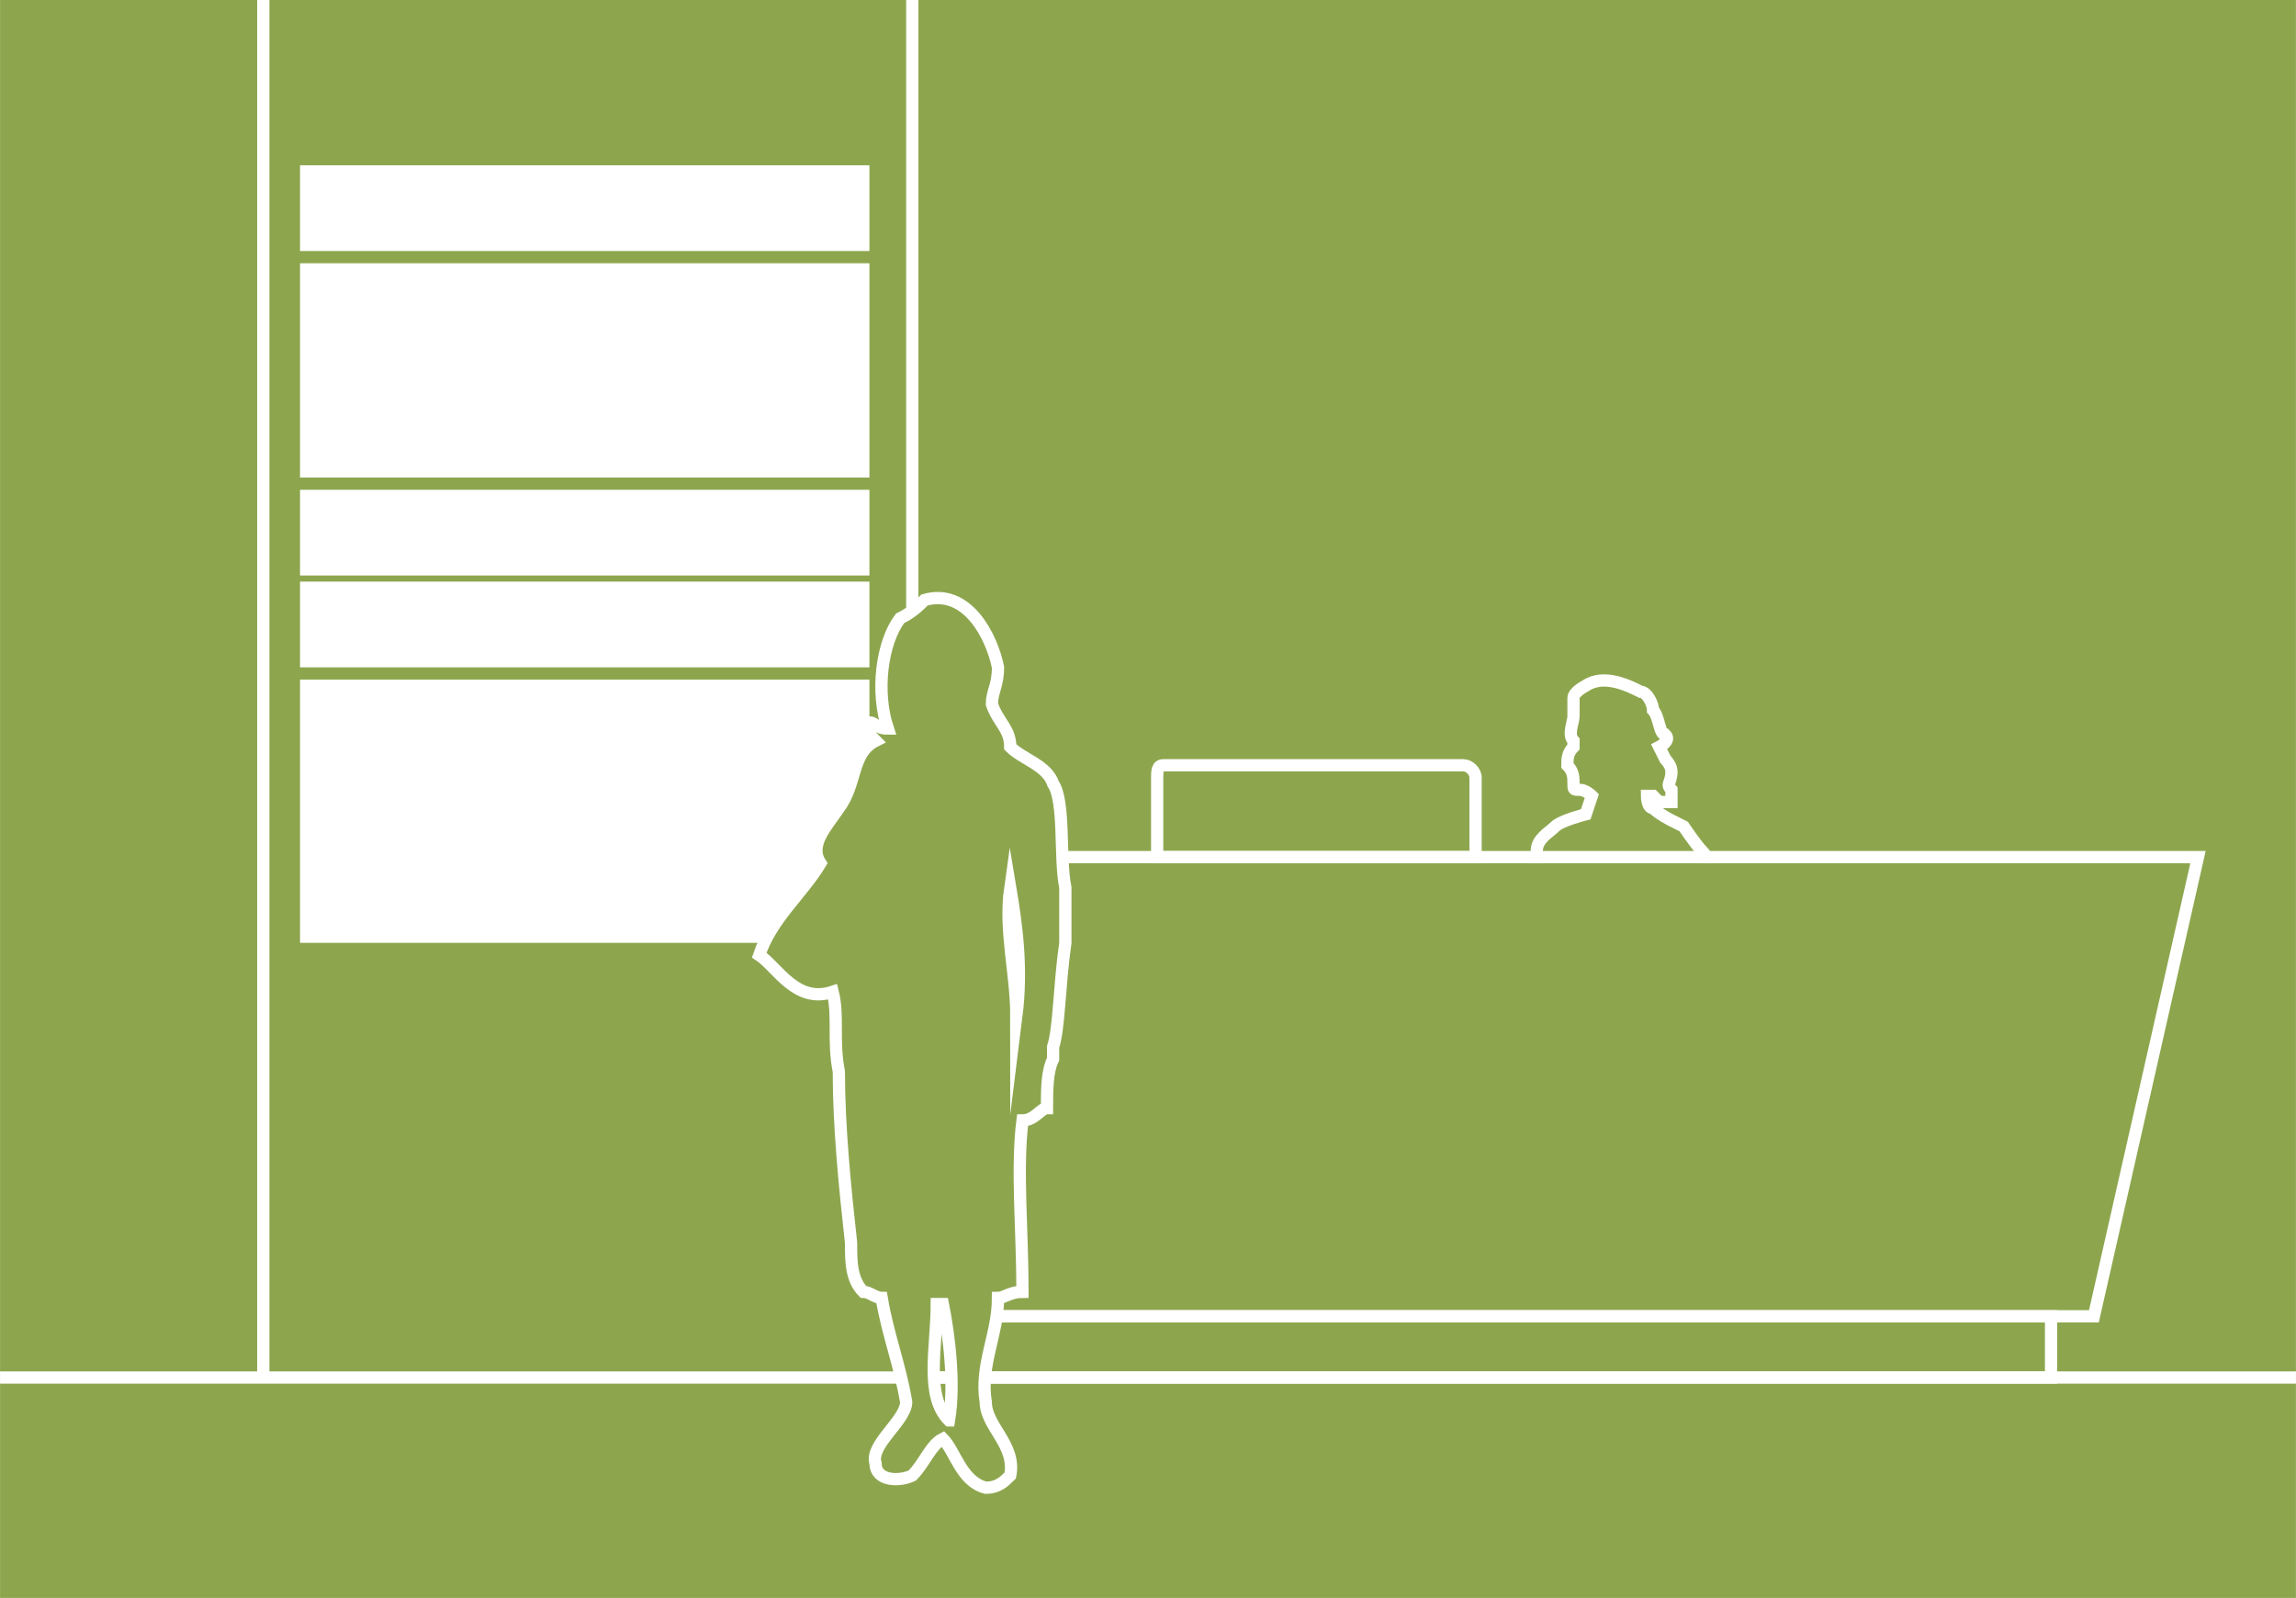 <?xml version="1.0" encoding="UTF-8"?>
<!DOCTYPE svg PUBLIC "-//W3C//DTD SVG 1.1//EN" "http://www.w3.org/Graphics/SVG/1.1/DTD/svg11.dtd">
<!-- Creator: CorelDRAW 2017 -->
<svg xmlns="http://www.w3.org/2000/svg" xml:space="preserve" width="273px" height="190px" version="1.1" style="shape-rendering:geometricPrecision; text-rendering:geometricPrecision; image-rendering:optimizeQuality; fill-rule:evenodd; clip-rule:evenodd"
viewBox="0 0 3.75 2.61"
 xmlns:xlink="http://www.w3.org/1999/xlink">
 <defs>
  <style type="text/css">
   <![CDATA[
    .str0 {stroke:white;stroke-width:0.02;stroke-miterlimit:22.926}
    .fil1 {fill:none}
    .fil2 {fill:none;fill-rule:nonzero}
    .fil3 {fill:white}
    .fil0 {fill:#8DA64E;fill-rule:nonzero}
   ]]>
  </style>
 </defs>
 <g id="Layer_x0020_1">
  <rect class="fil0" width="3.75" height="2.61"/>
  <line class="fil1 str0" x1="0" y1="2.25" x2="3.75" y2= "2.25" />
  <path class="fil1 str0" d="M1.9 1.25l0.49 0c0.01,0 0.02,0.01 0.02,0.02l0 0.13 -0.52 0 0 -0.13c0,-0.01 0,-0.02 0.01,-0.02z"/>
  <path class="fil1 str0" d="M1.49 2.25l0 -2.25m-1.06 0l0 2.25"/>
  <polygon class="fil1 str0" points="3.42,2.15 1.49,2.15 1.49,1.4 3.59,1.4 "/>
  <rect class="fil1 str0" x="1.49" y="2.15" width="1.86" height="0.1"/>
  <path class="fil2 str0" d="M2.79 1.41c0,0 0,-0.01 -0.01,-0.02 -0.01,-0.01 -0.03,-0.04 -0.03,-0.04l-0.02 -0.01c0,0 -0.02,-0.01 -0.03,-0.02 -0.01,0 -0.01,-0.02 -0.01,-0.02l0.01 0c0,0 0,0 0.01,0.01 0.01,0 0.02,0 0.02,0 0,0 0,-0.01 0,-0.02 -0.01,-0.01 0,-0.01 0,-0.03 0,-0.01 -0.01,-0.02 -0.01,-0.02l-0.01 -0.02c0,0 0.02,-0.01 0.01,-0.02 -0.01,0 -0.01,-0.03 -0.02,-0.04 0,-0.01 -0.01,-0.03 -0.02,-0.03 -0.02,-0.01 -0.06,-0.03 -0.09,-0.01 0,0 -0.02,0.01 -0.02,0.02 0,0.01 0,0.03 0,0.03 0,0.01 -0.01,0.03 0,0.04 0,0.01 0,0.01 0,0.01 -0.01,0.01 -0.01,0.02 -0.01,0.03 0.01,0.01 0.01,0.02 0.01,0.03 0,0.01 0,0.01 0.01,0.01 0.01,0 0.02,0.01 0.02,0.01l-0.01 0.03c0,0 -0.04,0.01 -0.05,0.02 -0.01,0.01 -0.03,0.02 -0.03,0.04 0,0 0,0.01 0,0.02"/>
  <g id="_1253697152">
   <rect class="fil3" x="0.49" y="0.27" width="0.93" height="0.14"/>
   <rect class="fil3" x="0.49" y="0.43" width="0.93" height="0.35"/>
   <rect class="fil3" x="0.49" y="0.8" width="0.93" height="0.14"/>
   <rect class="fil3" x="0.49" y="0.95" width="0.93" height="0.14"/>
   <rect class="fil3" x="0.49" y="1.11" width="0.93" height="0.43"/>
  </g>
  <path class="fil0 str0" d="M1.55 2.32c0.01,-0.06 0,-0.14 -0.01,-0.19 0,0 -0.01,0 -0.01,0 0,0.07 -0.02,0.15 0.02,0.19zm0.11 -0.66c0.01,-0.08 0,-0.15 -0.01,-0.21 -0.01,0.07 0.01,0.14 0.01,0.21zm0.05 0.15c-0.01,0 -0.02,0.02 -0.04,0.02 -0.01,0.08 0,0.18 0,0.28 -0.02,0 -0.03,0.01 -0.04,0.01 0,0.06 -0.03,0.11 -0.02,0.17 0,0.04 0.05,0.07 0.04,0.12 -0.01,0.01 -0.02,0.02 -0.04,0.02 -0.04,-0.01 -0.05,-0.06 -0.07,-0.08 -0.02,0.01 -0.03,0.04 -0.05,0.06 -0.02,0.01 -0.06,0.01 -0.06,-0.02 -0.01,-0.03 0.05,-0.07 0.05,-0.1 -0.01,-0.06 -0.03,-0.11 -0.04,-0.17 -0.01,0 -0.02,-0.01 -0.03,-0.01 -0.02,-0.02 -0.02,-0.05 -0.02,-0.08 -0.01,-0.09 -0.02,-0.19 -0.02,-0.28 -0.01,-0.05 0,-0.09 -0.01,-0.13 -0.06,0.02 -0.09,-0.04 -0.12,-0.06 0.02,-0.06 0.07,-0.1 0.1,-0.15 -0.02,-0.03 0.01,-0.06 0.03,-0.09 0.03,-0.04 0.02,-0.09 0.06,-0.11 -0.01,-0.01 -0.02,-0.02 -0.01,-0.03 0.01,0 0.01,0.01 0.03,0.01 -0.02,-0.06 -0.01,-0.14 0.02,-0.18 0.02,-0.01 0.03,-0.02 0.04,-0.03 0.07,-0.02 0.11,0.06 0.12,0.11 0,0.03 -0.01,0.04 -0.01,0.06 0.01,0.03 0.03,0.04 0.03,0.07 0.02,0.02 0.06,0.03 0.07,0.06 0.02,0.03 0.01,0.12 0.02,0.17 0,0.02 0,0.06 0,0.09 -0.01,0.07 -0.01,0.14 -0.02,0.17 0,0.01 0,0.01 0,0.02 -0.01,0.02 -0.01,0.05 -0.01,0.08z"/>
 </g>
</svg>
